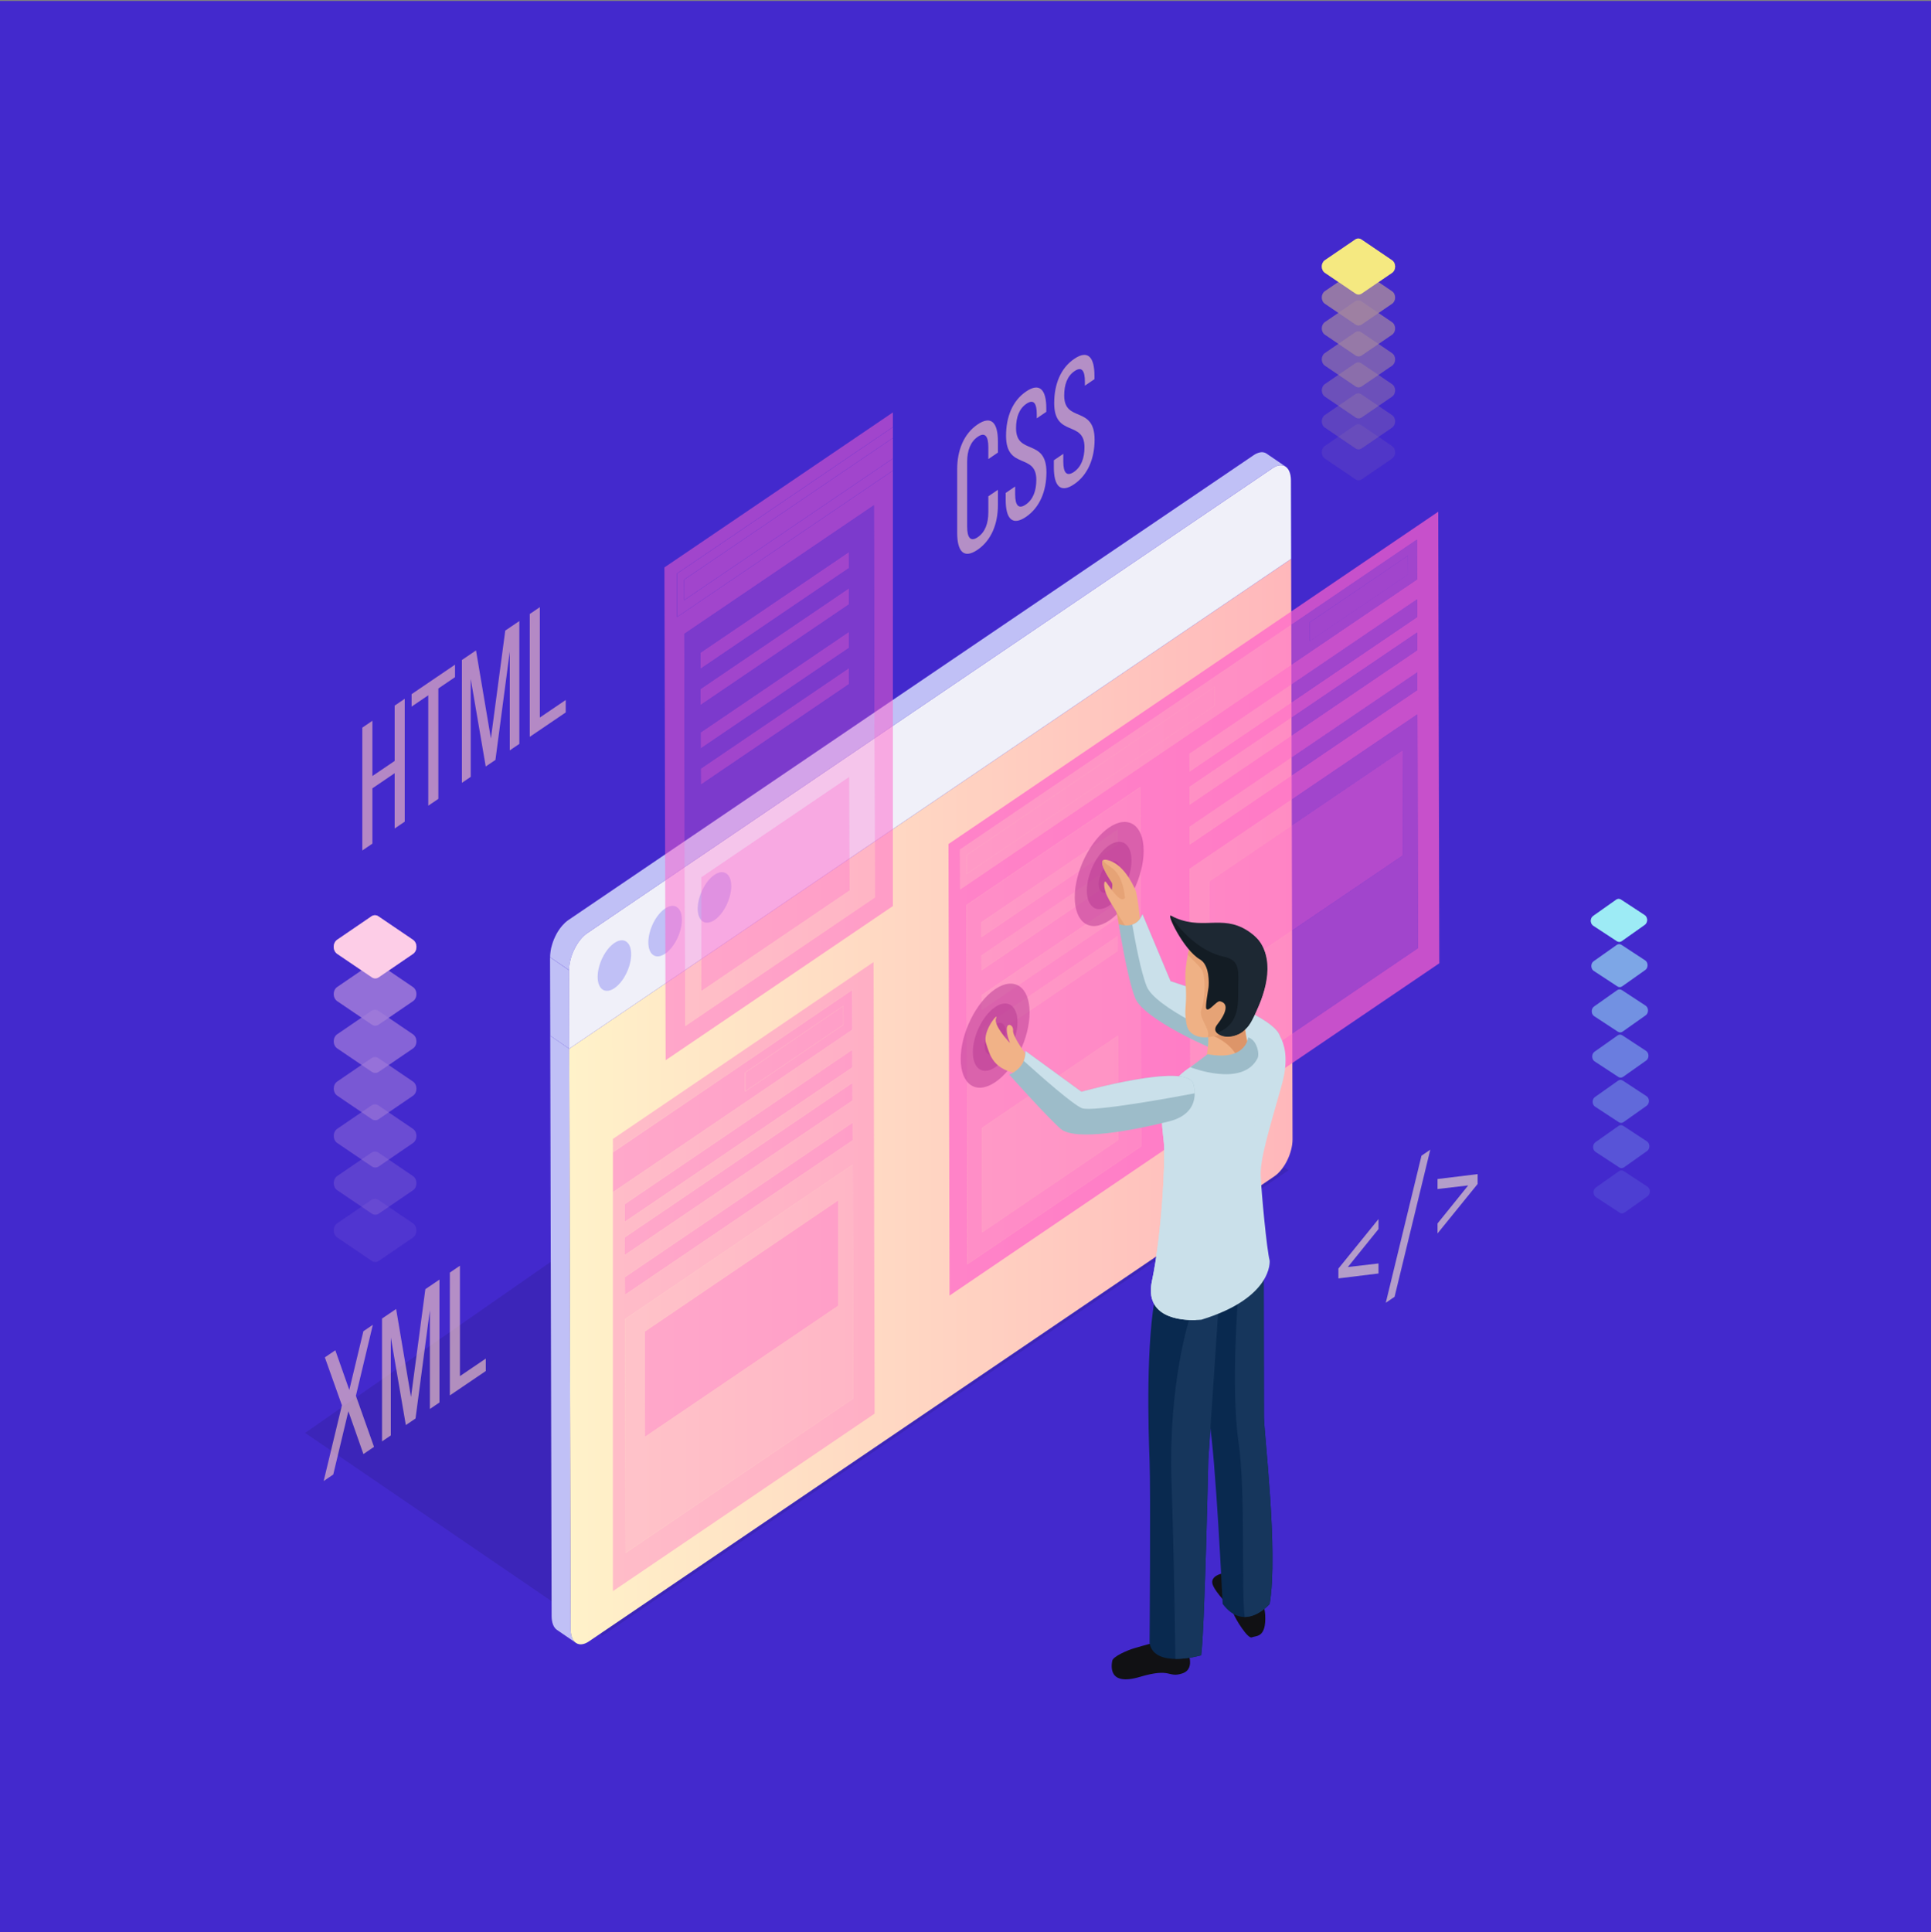 <?xml version="1.0" encoding="UTF-8"?> <svg xmlns="http://www.w3.org/2000/svg" width="2000" height="2001" viewBox="0 0 2000 2001" fill="none"><rect x="0" y="0" width="2000" height="2001" fill="#808080" stroke="none"/><g clip-path="url(#clip0_9_320)"><path d="M2000 1.011H0V2351.01H2000V1.011Z" fill="#4329CD"></path><g opacity="0.1"><path d="M316 1483.94L623.828 1694.1L1334.54 1211.96L1019.29 994.211L316 1483.94Z" fill="black"></path></g><path d="M590.999 1687.1L589.531 1086.04L569.888 1072.6L571.329 1673.66C571.357 1680.72 573.49 1685.64 576.87 1687.95C583.408 1692.41 589.974 1696.9 596.485 1701.36C593.132 1699.08 591.027 1694.13 590.999 1687.1Z" fill="#C0C0F6"></path><path d="M589.529 1086.04L569.914 1072.59L569.692 991.342L589.335 1004.75L589.529 1086.04Z" fill="#C0C0F6"></path><path d="M1337.28 578.833L589.531 1086.04L590.999 1687.1C591.027 1701.3 599.56 1706.96 610.004 1699.83L1319.83 1218.27C1330.27 1211.21 1338.72 1194.05 1338.72 1179.86L1337.28 578.833Z" fill="url(#paint0_linear_9_320)"></path><path d="M1318.05 484.822C1328.5 477.693 1337.03 483.422 1337.06 497.518L1337.28 578.803L589.528 1086.05L589.334 1004.76C589.307 990.632 597.784 973.412 608.229 966.347L1318.05 484.822Z" fill="#F0F0F9"></path><path d="M1322.23 482.638C1323.32 482.215 1324.34 481.955 1325.37 481.857C1325.48 481.824 1325.56 481.792 1325.61 481.792C1326.72 481.727 1327.75 481.759 1328.72 482.02C1328.72 482.02 1328.75 482.052 1328.83 482.052C1329.83 482.313 1330.77 482.703 1331.63 483.289C1331.57 483.257 1331.54 483.257 1331.52 483.192L1311.85 469.78C1311.57 469.552 1311.24 469.357 1310.88 469.194C1310.54 469.064 1310.24 468.933 1309.91 468.803C1309.68 468.738 1309.43 468.673 1309.24 468.608C1309.19 468.608 1309.07 468.575 1309.07 468.575C1308.99 468.575 1308.91 468.51 1308.85 468.51C1308.49 468.445 1308.11 468.413 1307.72 468.347C1307.27 468.315 1306.86 468.315 1306.44 468.315C1306.28 468.347 1306.17 468.38 1306.03 468.38C1305.92 468.38 1305.83 468.413 1305.72 468.413C1305.47 468.478 1305.28 468.478 1305.06 468.51C1304.5 468.608 1303.95 468.738 1303.37 468.933C1303.15 468.999 1302.87 469.129 1302.67 469.194C1302.43 469.292 1302.23 469.357 1301.98 469.487C1301.68 469.584 1301.43 469.682 1301.15 469.812C1300.29 470.236 1299.38 470.756 1298.49 471.375L588.557 952.9C587.366 953.747 586.202 954.691 585.038 955.765C584.623 956.156 584.235 956.579 583.847 957.035C583.321 957.556 582.767 958.076 582.296 958.63C582.046 958.923 581.852 959.248 581.603 959.509C581.381 959.802 581.132 960.062 580.911 960.355C580.689 960.648 580.467 960.941 580.246 961.201C579.691 961.95 579.165 962.666 578.666 963.415C578.5 963.675 578.334 963.936 578.14 964.261C578.084 964.392 577.974 964.522 577.891 964.652C577.724 964.913 577.53 965.14 577.392 965.466C577.004 966.084 576.699 966.736 576.284 967.387C575.979 968.005 575.647 968.624 575.342 969.307C575.342 969.307 575.259 969.405 575.231 969.47C575.231 969.47 575.231 969.535 575.176 969.568C574.926 970.088 574.732 970.642 574.455 971.163C574.178 971.814 573.873 972.432 573.624 973.051C573.375 973.637 573.181 974.223 572.987 974.776L572.959 974.874C572.904 974.874 572.876 974.971 572.876 974.971C572.654 975.622 572.405 976.274 572.211 976.957C571.934 977.673 571.74 978.357 571.574 979.073C571.491 979.399 571.38 979.757 571.325 980.082C571.269 980.245 571.214 980.408 571.158 980.571C571.103 980.798 571.048 981.091 570.964 981.319C570.798 982.166 570.576 983.012 570.466 983.891C570.383 984.412 570.3 984.9 570.216 985.421C570.216 985.681 570.133 985.942 570.133 986.235C570.106 986.463 570.05 986.723 570.022 986.983C569.828 988.416 569.773 989.881 569.773 991.313L589.416 1004.72C589.416 1003.1 589.582 1001.37 589.804 999.614C589.831 999.354 589.887 999.093 589.914 998.833C590.136 997.173 590.469 995.545 590.884 993.95C590.912 993.787 590.94 993.657 590.967 993.559C591.438 991.801 591.992 990.011 592.657 988.286C592.657 988.22 592.657 988.155 592.713 988.123C593.322 986.397 594.098 984.672 594.901 983.012C594.929 982.914 594.957 982.849 594.984 982.784C595.76 981.157 596.674 979.561 597.616 978.064C597.7 977.901 597.783 977.771 597.866 977.641C598.78 976.274 599.694 974.939 600.636 973.734C600.858 973.474 601.024 973.246 601.274 972.986C602.049 972.009 602.853 971.163 603.711 970.316C604.044 969.958 604.376 969.568 604.764 969.21C605.928 968.135 607.147 967.126 608.338 966.312L1318.13 484.787C1319.35 483.94 1320.52 483.354 1321.63 482.899C1321.79 482.801 1321.99 482.736 1322.23 482.638Z" fill="#C0C0F6"></path><path d="M636.406 1023.34C645.992 1016.87 653.749 1001.08 653.721 988.187C653.694 975.263 645.881 970.087 636.295 976.598C626.709 983.076 618.98 998.799 619.007 1011.69C619.035 1024.61 626.848 1029.82 636.406 1023.34Z" fill="#C0C0F6"></path><path d="M688.907 987.668C698.493 981.19 706.25 965.402 706.223 952.511C706.195 939.587 698.382 934.411 688.796 940.922C679.21 947.4 671.481 963.09 671.508 976.014C671.536 988.937 679.349 994.146 688.907 987.668Z" fill="#C0C0F6"></path><path d="M740.076 952.77C749.662 946.292 757.392 930.504 757.364 917.613C757.336 904.689 749.524 899.513 739.938 906.024C730.352 912.502 722.622 928.193 722.65 941.116C722.706 954.04 730.546 959.248 740.076 952.77Z" fill="#C0C0F6"></path><g opacity="0.5"><g opacity="0.143"><path d="M427.704 1281.62L392.269 1305.81C390.025 1307.34 387.283 1307.34 385.039 1305.81L349.272 1281.56C344.451 1278.3 344.451 1270.16 349.244 1266.87L384.706 1242.65C386.95 1241.12 389.693 1241.12 391.937 1242.65L427.676 1266.91C432.497 1270.19 432.524 1278.33 427.704 1281.62Z" fill="#FDCDE7"></path></g><g opacity="0.286"><path d="M427.731 1232.66L392.296 1256.85C390.052 1258.38 387.31 1258.38 385.066 1256.85L349.299 1232.6C344.478 1229.34 344.478 1221.2 349.271 1217.92L384.733 1193.7C386.977 1192.17 389.72 1192.17 391.964 1193.7L427.703 1217.95C432.496 1221.24 432.524 1229.41 427.731 1232.66Z" fill="#FDCDE7"></path></g><g opacity="0.429"><path d="M427.731 1183.74L392.296 1207.96C390.052 1209.49 387.31 1209.49 385.066 1207.96L349.299 1183.71C344.478 1180.45 344.478 1172.31 349.271 1169.02L384.733 1144.8C386.977 1143.27 389.72 1143.27 391.964 1144.8L427.703 1169.06C432.496 1172.31 432.524 1180.45 427.731 1183.74Z" fill="#FDCDE7"></path></g><g opacity="0.571"><path d="M427.731 1134.77L392.296 1158.96C390.052 1160.49 387.31 1160.49 385.066 1158.96L349.299 1134.71C344.478 1131.45 344.478 1123.31 349.271 1120.03L384.733 1095.81C386.977 1094.28 389.72 1094.28 391.964 1095.81L427.703 1120.06C432.496 1123.35 432.524 1131.49 427.731 1134.77Z" fill="#FDCDE7"></path></g><g opacity="0.714"><path d="M427.732 1085.82L392.269 1110C390.025 1111.53 387.283 1111.53 385.039 1110L349.272 1085.75C344.451 1082.5 344.451 1074.36 349.244 1071.07L384.706 1046.85C386.95 1045.32 389.693 1045.32 391.937 1046.85L427.676 1071.1C432.497 1074.39 432.524 1082.53 427.732 1085.82Z" fill="#FDCDE7"></path></g><g opacity="0.857"><path d="M427.732 1036.85L392.269 1061.07C390.025 1062.6 387.283 1062.6 385.039 1061.07L349.272 1036.82C344.451 1033.56 344.451 1025.42 349.244 1022.14L384.706 997.918C386.95 996.388 389.693 996.388 391.937 997.918L427.676 1022.17C432.497 1025.42 432.524 1033.6 427.732 1036.85Z" fill="#FDCDE7"></path></g><path d="M427.732 987.894L392.269 1012.11C390.025 1013.64 387.283 1013.64 385.039 1012.11L349.272 987.862C344.451 984.607 344.451 976.468 349.244 973.18L384.706 948.961C386.95 947.431 389.693 947.431 391.937 948.961L427.676 973.213C432.497 976.501 432.524 984.639 427.732 987.894Z" fill="#FDCDE7"></path></g><path d="M427.732 987.894L392.269 1012.11C390.025 1013.64 387.283 1013.64 385.039 1012.11L349.272 987.862C344.451 984.607 344.451 976.468 349.244 973.18L384.706 948.961C386.95 947.431 389.693 947.431 391.937 948.961L427.676 973.213C432.497 976.501 432.524 984.639 427.732 987.894Z" fill="#FDCDE7"></path><g opacity="0.5"><g opacity="0.143"><path d="M1441.81 474.927L1410.36 496.38C1408.37 497.747 1405.93 497.747 1403.94 496.38L1372.21 474.862C1367.95 471.965 1367.95 464.738 1372.19 461.841L1403.6 440.356C1405.6 438.989 1408.04 438.989 1410.03 440.356L1441.75 461.873C1446.05 464.771 1446.05 471.997 1441.81 474.927Z" fill="#FFDF75"></path></g><g opacity="0.286"><path d="M1441.81 442.865L1410.36 464.35C1408.37 465.718 1405.93 465.718 1403.94 464.35L1372.21 442.833C1367.95 439.936 1367.95 432.709 1372.19 429.812L1403.6 408.359C1405.6 406.992 1408.04 406.992 1410.03 408.359L1441.75 429.877C1446.05 432.709 1446.05 439.968 1441.81 442.865Z" fill="#FFDF75"></path></g><g opacity="0.429"><path d="M1441.81 410.797L1410.36 432.282C1408.37 433.649 1405.93 433.649 1403.94 432.282L1372.24 410.765C1367.97 407.867 1367.97 400.641 1372.21 397.743L1403.63 376.291C1405.63 374.924 1408.06 374.924 1410.06 376.291L1441.78 397.808C1446.05 400.673 1446.05 407.9 1441.81 410.797Z" fill="#FFDF75"></path></g><g opacity="0.571"><path d="M1441.81 378.73L1410.36 400.183C1408.37 401.55 1405.93 401.55 1403.94 400.183L1372.21 378.665C1367.95 375.768 1367.95 368.541 1372.19 365.644L1403.6 344.159C1405.6 342.792 1408.04 342.792 1410.03 344.159L1441.75 365.676C1446.05 368.606 1446.05 375.833 1441.81 378.73Z" fill="#FFDF75"></path></g><g opacity="0.714"><path d="M1441.81 346.67L1410.36 368.122C1408.37 369.457 1405.93 369.49 1403.94 368.122L1372.21 346.605C1367.95 343.708 1367.95 336.481 1372.19 333.584L1403.6 312.099C1405.6 310.731 1408.04 310.731 1410.03 312.099L1441.75 333.616C1446.05 336.546 1446.05 343.773 1441.81 346.67Z" fill="#FFDF75"></path></g><g opacity="0.857"><path d="M1441.81 314.6L1410.36 336.085C1408.37 337.452 1405.93 337.452 1403.94 336.085L1372.21 314.568C1367.95 311.67 1367.95 304.444 1372.19 301.546L1403.6 280.094C1405.6 278.727 1408.04 278.727 1410.03 280.094L1441.75 301.611C1446.05 304.476 1446.05 311.703 1441.81 314.6Z" fill="#FFDF75"></path></g><path d="M1441.81 282.572L1410.36 304.057C1408.37 305.391 1405.93 305.391 1403.94 304.057L1372.21 282.539C1367.95 279.642 1367.95 272.415 1372.19 269.518L1403.6 248.065C1405.6 246.698 1408.04 246.698 1410.03 248.065L1441.75 269.583C1446.05 272.415 1446.05 279.642 1441.81 282.572Z" fill="#FFDF75"></path></g><path d="M1441.81 282.568L1410.36 304.021C1408.37 305.388 1405.93 305.388 1403.94 304.021L1372.24 282.503C1367.97 279.606 1367.97 272.379 1372.21 269.482L1403.66 248.03C1405.63 246.662 1408.09 246.662 1410.09 247.997L1441.81 269.515C1446.05 272.444 1446.05 279.671 1441.81 282.568Z" fill="#F5E981"></path><g opacity="0.5"><path d="M1157.53 935.129L1157.59 950.364L1016.74 1045.91L1016.71 1030.64L1157.53 935.129Z" fill="#FF61CB"></path></g><g opacity="0.6"><path d="M1452.84 776.822L1453.09 885.843L1252.92 1021.62L1252.67 912.634L1452.84 776.822Z" fill="#FF61CB"></path></g><g opacity="0.5"><path d="M1232.23 899.745L1468.05 739.779L1468.63 981.941L1232.78 1141.91L1232.23 899.745ZM1453.09 885.845L1452.84 776.857L1252.64 912.668L1252.92 1021.66L1453.09 885.845Z" fill="#FF61CB"></path></g><g opacity="0.5"><path d="M1467.96 696.219V714.578L1232.14 874.544L1232.11 856.217L1467.96 696.219Z" fill="#FF61CB"></path></g><g opacity="0.5"><path d="M1157.86 1072.53L1158.11 1180.64L1017.29 1276.19L1017.04 1168.08L1157.86 1072.53Z" fill="#FF61CB"></path></g><g opacity="0.6"><path d="M1001.19 937.147L1181.08 815.137L1181.97 1187.22L1002.08 1309.23L1001.19 937.147ZM1158.11 1180.64L1157.86 1072.53L1017.04 1168.08L1017.29 1276.19L1158.11 1180.64ZM1157.39 874.807L1157.36 859.507L1016.54 955.051L1016.57 970.351L1157.39 874.807ZM1157.59 950.363L1157.53 935.096L1016.71 1030.61L1016.73 1045.87L1157.59 950.363ZM1157.67 984.739L1157.64 969.472L1016.79 1065.02L1016.85 1080.28L1157.67 984.739ZM1157.48 909.151L1157.42 893.883L1016.62 989.427L1016.68 1004.69L1157.48 909.151Z" fill="#FF61CB"></path></g><g opacity="0.7"><path d="M982.355 874.092L1489.63 529.94L1490.74 997.598L983.463 1341.72L982.355 874.092ZM1181.94 1187.22L1181.05 815.138L1001.17 937.147L1002.05 1309.23L1181.94 1187.22ZM1468.63 981.94L1468.05 739.778L1232.22 899.743L1232.81 1141.91L1468.63 981.94ZM1467.71 600.027L1467.6 558.815L994.268 879.919L994.351 921.131L1467.71 600.027ZM1467.8 638.993L1467.77 620.666L1231.95 780.664L1232 798.992L1467.8 638.993ZM1467.88 673.337L1467.83 655.009L1231.98 815.008L1232.03 833.335L1467.88 673.337ZM1467.96 714.581V696.254L1232.11 856.252L1232.17 874.58L1467.96 714.581Z" fill="#FF61CB"></path></g><g opacity="0.5"><path d="M1467.83 655.011L1467.88 673.338L1232.06 833.304L1232 815.009L1467.83 655.011Z" fill="#FF61CB"></path></g><g opacity="0.5"><path d="M1001.14 905.084L1258.19 730.697L1258.13 711.263L1001.06 885.618L1001.14 905.084Z" fill="#FF61CB"></path></g><g opacity="0.5"><path d="M1467.71 600.026L1467.6 558.814L994.266 879.917L994.349 921.13L1467.71 600.026ZM1458.27 575.448L1458.32 594.882L1356.56 663.928L1356.48 644.461L1458.27 575.448ZM1258.13 711.26L1258.18 730.694L1001.14 905.081L1001.05 885.614L1258.13 711.26Z" fill="#FF61CB"></path></g><g opacity="0.5"><path d="M1458.26 575.448L1458.35 594.914L1356.59 663.96L1356.5 644.493L1458.26 575.448Z" fill="#FF61CB"></path></g><g opacity="0.5"><path d="M1467.77 620.63L1467.8 638.989L1232 798.955L1231.95 780.628L1467.77 620.63Z" fill="#FF61CB"></path></g><g opacity="0.5"><path d="M1157.64 969.471L1157.67 984.738L1016.85 1080.28L1016.76 1065.01L1157.64 969.471Z" fill="#FF61CB"></path></g><g opacity="0.5"><path d="M1157.42 893.85L1157.48 909.15L1016.66 1004.66L1016.63 989.393L1157.42 893.85Z" fill="#FF61CB"></path></g><g opacity="0.5"><path d="M1157.34 859.509L1157.39 874.809L1016.57 970.319L1016.54 955.052L1157.34 859.509Z" fill="#FF61CB"></path></g><g opacity="0.5"><path d="M879.379 654.232L879.406 670.899L725.728 775.166L725.7 758.499L879.379 654.232Z" fill="#FF61CB"></path><path d="M879.737 804.234L880.014 922.206L726.308 1026.47L726.059 908.501L879.737 804.234Z" fill="#FF61CB"></path><g opacity="0.6"><path d="M708.744 656.478L905.059 523.336L906.029 929.436L709.713 1062.58L708.744 656.478ZM880.014 922.209L879.737 804.237L726.059 908.504L726.308 1026.48L880.014 922.209ZM879.211 588.409L879.128 571.71L725.449 675.977L725.505 692.677L879.211 588.409ZM879.405 670.899L879.377 654.232L725.699 758.499L725.727 775.167L879.405 670.899ZM879.516 708.4L879.488 691.766L725.81 796.033L725.865 812.7L879.516 708.4ZM879.322 625.911L879.266 609.243L725.588 713.511L725.616 730.146L879.322 625.911Z" fill="#FF61CB"></path></g><path d="M924.815 487.33L701.238 638.995L701.127 594.007L924.788 442.277V427.107L688.161 587.626L689.408 1097.99L924.788 938.321L924.815 487.33ZM708.746 656.476L905.062 523.334L906.032 929.434L709.715 1062.58L708.746 656.476Z" fill="#FF61CB"></path><path d="M924.816 453.541L708.608 600.225L708.664 621.482L924.816 474.83V453.541Z" fill="#FF61CB"></path><path d="M924.815 474.832L708.663 621.484L708.607 600.227L924.815 453.542V442.279L701.154 594.009L701.265 638.997L924.815 487.332V474.832Z" fill="#FF61CB"></path><path d="M879.46 691.76L879.515 708.395L725.837 812.695L725.782 796.028L879.46 691.76Z" fill="#FF61CB"></path><path d="M879.271 609.241L879.326 625.908L725.62 730.143L725.592 713.508L879.271 609.241Z" fill="#FF61CB"></path><path d="M879.156 571.705L879.212 588.404L725.506 692.672L725.45 675.972L879.156 571.705Z" fill="#FF61CB"></path></g><g opacity="0.5"><path d="M868.017 1243.21L868.238 1352.2L668.072 1487.97L667.822 1378.99L868.017 1243.21Z" fill="#FF61CB"></path><g opacity="0.6"><path d="M647.382 1366.1L883.232 1206.1L883.814 1448.26L647.991 1608.23L647.382 1366.1ZM868.244 1352.2L867.995 1243.21L667.8 1378.99L668.05 1487.98L868.244 1352.2Z" fill="#FF61CB"></path></g><path d="M883.118 1162.6L883.146 1180.93L647.323 1340.93L647.24 1322.57L883.118 1162.6Z" fill="#FF61CB"></path><g opacity="0.7"><path d="M634.829 1193.37L882.759 1025.17L882.869 1066.38L634.801 1234.65V1647.84L905.892 1463.95L904.784 996.325L634.801 1179.47L634.829 1193.37ZM883.784 1448.29L647.961 1608.26L647.379 1366.1L883.23 1206.1L883.784 1448.29ZM883.146 1180.93L647.323 1340.93L647.268 1322.57L883.119 1162.61L883.146 1180.93ZM883.036 1139.69L647.213 1299.69L647.157 1281.36L883.008 1121.36L883.036 1139.69ZM882.953 1105.35L647.13 1265.31L647.102 1246.98L882.953 1087.02V1105.35Z" fill="#FF61CB"></path></g><path d="M883.009 1121.36L883.037 1139.69L647.214 1299.69L647.159 1281.36L883.009 1121.36Z" fill="#FF61CB"></path><path d="M882.758 1025.17L634.828 1193.37V1203.69V1223.19V1234.65L882.896 1066.38L882.758 1025.17ZM771.717 1130.31L771.689 1110.85L873.449 1041.8L873.505 1061.27L771.717 1130.31Z" fill="#FF61CB"></path><path d="M873.448 1041.8L873.503 1061.27L771.716 1130.31L771.688 1110.85L873.448 1041.8Z" fill="#FF61CB"></path><path d="M882.927 1087.01L882.955 1105.34L647.132 1265.31L647.104 1246.98L882.927 1087.01Z" fill="#FF61CB"></path></g><g opacity="0.7"><g opacity="0.143"><path d="M1706.42 1238.88L1682.51 1255.77C1681.01 1256.85 1679.13 1256.88 1677.58 1255.87L1653.03 1239.79C1649.73 1237.64 1649.65 1232.07 1652.89 1229.79L1676.8 1212.9C1678.3 1211.83 1680.18 1211.79 1681.73 1212.8L1706.28 1228.88C1709.6 1231.03 1709.66 1236.57 1706.42 1238.88Z" fill="#A8FEFD"></path></g><g opacity="0.286"><path d="M1705.94 1192L1682.04 1208.9C1680.54 1209.97 1678.66 1210 1677.1 1209L1652.56 1192.91C1649.26 1190.77 1649.18 1185.2 1652.42 1182.92L1676.33 1166.03C1677.82 1164.95 1679.71 1164.92 1681.26 1165.93L1705.81 1182.01C1709.13 1184.19 1709.19 1189.72 1705.94 1192Z" fill="#A7FDFC"></path></g><g opacity="0.429"><path d="M1705.47 1145.16L1681.56 1162.05C1680.04 1163.13 1678.18 1163.16 1676.63 1162.15L1652.08 1146.07C1648.79 1143.92 1648.7 1138.36 1651.95 1136.08L1675.86 1119.18C1677.38 1118.11 1679.24 1118.08 1680.79 1119.08L1705.33 1135.17C1708.66 1137.31 1708.71 1142.85 1705.47 1145.16Z" fill="#A6FCFB"></path></g><g opacity="0.571"><path d="M1705 1098.29L1681.1 1115.18C1679.57 1116.25 1677.72 1116.29 1676.16 1115.28L1651.62 1099.2C1648.32 1097.05 1648.24 1091.48 1651.48 1089.2L1675.39 1072.31C1676.88 1071.23 1678.77 1071.2 1680.32 1072.21L1704.87 1088.29C1708.16 1090.47 1708.25 1096.01 1705 1098.29Z" fill="#A4FAF9"></path></g><g opacity="0.714"><path d="M1704.53 1051.43L1680.62 1068.33C1679.1 1069.4 1677.24 1069.44 1675.69 1068.43L1651.14 1052.35C1647.85 1050.2 1647.76 1044.63 1651.01 1042.35L1674.91 1025.46C1676.41 1024.38 1678.29 1024.35 1679.85 1025.36L1704.39 1041.44C1707.69 1043.59 1707.77 1049.12 1704.53 1051.43Z" fill="#A3F9F8"></path></g><g opacity="0.857"><path d="M1704.06 1004.56L1680.15 1021.46C1678.63 1022.53 1676.77 1022.56 1675.22 1021.55L1650.7 1005.47C1647.41 1003.32 1647.32 997.756 1650.57 995.478L1674.48 978.583C1675.97 977.508 1677.86 977.476 1679.41 978.485L1703.95 994.566C1707.22 996.747 1707.31 1002.28 1704.06 1004.56Z" fill="#A2F8F7"></path></g><path d="M1703.59 957.717L1679.68 974.612C1678.16 975.687 1676.3 975.719 1674.75 974.71L1650.2 958.629C1646.91 956.48 1646.82 950.914 1650.07 948.635L1673.97 931.74C1675.47 930.666 1677.35 930.633 1678.91 931.642L1703.45 947.724C1706.75 949.872 1706.83 955.406 1703.59 957.717Z" fill="#A1F7F6"></path></g><g opacity="0.8"><path d="M1703.56 957.717L1679.65 974.612C1678.16 975.687 1676.27 975.719 1674.72 974.71L1650.18 958.629C1646.88 956.48 1646.8 950.914 1650.04 948.635L1673.95 931.74C1675.44 930.666 1677.33 930.633 1678.88 931.642L1703.43 947.724C1706.72 949.872 1706.78 955.406 1703.56 957.717Z" fill="#A2F8F7"></path></g><g opacity="0.6"><path d="M1033.58 457.223V468.682L1023.66 475.42V463.245C1023.66 451.787 1020.31 447.164 1012.69 452.34C1005.18 457.418 1001.72 466.696 1001.72 478.155V545.409C1001.72 556.868 1005.21 561.393 1012.69 556.315C1020.34 551.139 1023.66 541.959 1023.66 530.5V513.963L1033.58 507.225V523.045C1033.58 542.317 1026.87 559.57 1012.41 569.401C998.09 579.134 991.385 570.964 991.385 551.692V485.902C991.385 466.631 998.09 449.378 1012.41 439.644C1026.87 429.781 1033.58 437.952 1033.58 457.223Z" fill="url(#paint1_linear_9_320)"></path><path d="M1083.7 423.037V426.487L1073.81 433.226V429.059C1073.81 417.6 1070.59 413.043 1063.08 418.154C1055.58 423.232 1052.36 432.152 1052.36 443.415C1052.36 471.964 1083.83 453.344 1083.83 489.119C1083.83 508.391 1076.99 525.546 1062.67 535.28C1048.35 545.013 1041.64 537.005 1041.64 517.734V510.474L1051.42 503.833V511.841C1051.42 523.3 1054.91 527.662 1062.39 522.551C1069.9 517.473 1073.36 508.391 1073.36 496.932C1073.36 468.578 1042 487.134 1042 451.325C1042 431.696 1048.71 414.963 1062.78 405.425C1076.99 395.757 1083.7 403.765 1083.7 423.037Z" fill="url(#paint2_linear_9_320)"></path><path d="M1133.57 389.216V392.667L1123.65 399.405V395.238C1123.65 383.78 1120.43 379.255 1112.93 384.333C1105.42 389.411 1102.23 398.331 1102.23 409.594C1102.23 438.111 1133.7 419.49 1133.7 455.299C1133.7 474.57 1126.86 491.758 1112.54 501.459C1098.21 511.193 1091.51 503.184 1091.51 483.913V476.654L1101.29 470.013V478.021C1101.29 489.48 1104.75 493.842 1112.26 488.763C1119.77 483.653 1123.23 474.57 1123.23 463.144C1123.23 434.79 1091.87 453.346 1091.87 417.537C1091.87 397.908 1098.57 381.175 1112.65 371.637C1126.86 361.937 1133.57 369.945 1133.57 389.216Z" fill="url(#paint3_linear_9_320)"></path></g><g opacity="0.6"><path d="M360.829 1461.51L345.148 1527.04L335.23 1533.78L354.124 1455.36L336.449 1405.71L347.309 1398.36L361.771 1439.44L376.371 1378.63L386.151 1371.99L368.614 1445.53L387.37 1498.39L376.399 1505.85L360.829 1461.51Z" fill="url(#paint4_linear_9_320)"></path><path d="M430.365 1469.03L420.335 1475.83L404.793 1385.14V1486.54L395.678 1492.73V1365.51L410.279 1355.62L425.682 1446.76L440.56 1335.07L455.16 1325.18V1452.43L445.242 1459.17V1356.82L430.365 1469.03Z" fill="url(#paint5_linear_9_320)"></path><path d="M465.914 1445.11V1317.89L476.359 1310.79V1425.12L503.149 1406.96V1419.85L465.914 1445.11Z" fill="url(#paint6_linear_9_320)"></path></g><g opacity="0.6"><path d="M385.703 816.405V873.666L375.258 880.762V753.545L385.703 746.448V803.677L408.753 788.051V730.758L419.198 723.661V850.911L408.753 858.008V800.747L385.703 816.405Z" fill="url(#paint7_linear_9_320)"></path><path d="M443.579 834.376V720.049L426.292 731.768V718.877L471.284 688.342V701.266L454.024 712.985V827.312L443.579 834.376Z" fill="url(#paint8_linear_9_320)"></path><path d="M513.142 786.972L503.085 793.776L487.542 703.083V804.518L478.427 810.703V683.486L493.028 673.59L508.432 764.739L523.309 653.049L537.91 643.153V770.37L527.991 777.109V674.762L513.142 786.972Z" fill="url(#paint9_linear_9_320)"></path><path d="M548.69 763.082V635.864L559.135 628.768V743.094L585.926 724.93V737.821L548.69 763.082Z" fill="url(#paint10_linear_9_320)"></path></g><g opacity="0.6"><path d="M1427.76 1318.83L1386.23 1323.94V1313.75L1427.76 1262.48V1272.83L1396.01 1312.16L1427.76 1308.45V1318.83Z" fill="url(#paint11_linear_9_320)"></path><path d="M1481.37 1190.67L1444.41 1342.98L1435.3 1349.17L1472.28 1196.85L1481.37 1190.67Z" fill="url(#paint12_linear_9_320)"></path><path d="M1488.91 1267.01L1520.66 1227.65L1488.91 1231.36V1221.01L1530.44 1215.93V1226.12L1488.91 1277.36V1267.01Z" fill="url(#paint13_linear_9_320)"></path></g><g opacity="0.5"><path d="M1148.75 856.965C1168.47 843.586 1184.43 854.296 1184.52 880.924C1184.57 907.553 1168.72 939.845 1149 953.225C1129.27 966.604 1113.23 955.959 1113.15 929.331C1113.09 902.702 1129.02 870.345 1148.75 856.965Z" fill="#B53892"></path></g><g opacity="0.5"><path d="M1148.78 875.485C1161.55 866.825 1171.89 873.759 1171.94 890.98C1171.97 908.233 1161.72 929.132 1148.92 937.791C1136.15 946.45 1125.76 939.582 1125.7 922.328C1125.67 905.108 1136.01 884.144 1148.78 875.485Z" fill="#B53892"></path></g><g opacity="0.5"><path d="M1148.8 893.552C1154.82 889.483 1159.69 892.738 1159.72 900.844C1159.75 908.982 1154.9 918.813 1148.89 922.882C1142.88 926.951 1137.97 923.729 1137.97 915.59C1137.94 907.485 1142.79 897.621 1148.8 893.552Z" fill="#B53892"></path></g><g opacity="0.5"><path d="M1030.65 1024.42C1050.37 1011.04 1066.33 1021.75 1066.41 1048.38C1066.47 1075.01 1050.62 1107.3 1030.87 1120.68C1011.14 1134.06 995.1 1123.41 995.017 1096.79C994.989 1070.16 1010.92 1037.8 1030.65 1024.42Z" fill="#B53892"></path></g><g opacity="0.5"><path d="M1030.68 1042.94C1043.47 1034.28 1053.78 1041.21 1053.84 1058.43C1053.89 1075.69 1043.61 1096.59 1030.84 1105.25C1018.07 1113.9 1007.65 1107.04 1007.63 1089.78C1007.57 1072.56 1017.9 1051.6 1030.68 1042.94Z" fill="#B53892"></path></g><g opacity="0.5"><path d="M1030.7 1061.01C1036.71 1056.94 1041.59 1060.19 1041.62 1068.3C1041.64 1076.44 1036.8 1086.27 1030.78 1090.34C1024.77 1094.41 1019.87 1091.18 1019.87 1083.04C1019.84 1074.94 1024.69 1065.11 1030.7 1061.01Z" fill="#B53892"></path></g><path d="M1228.76 1707.38C1228.76 1707.38 1239.76 1728.09 1224.5 1733.03C1209.23 1737.98 1213.8 1726.75 1180.56 1736.62C1147.28 1746.51 1151.19 1724.51 1151.97 1720.01C1152.72 1715.52 1167.18 1709.24 1174.46 1707.02C1181.72 1704.78 1210.76 1696.9 1210.76 1696.9L1228.49 1700.74L1228.76 1707.38Z" fill="#111114"></path><path d="M1180.89 953.615C1180.89 953.615 1178.31 926.368 1175.82 921.258C1173.35 916.082 1163.38 893.946 1146.4 890.527C1137.2 888.639 1142.35 900 1150.86 912.794C1154.76 918.588 1158.7 921.876 1157.45 934.214C1156.54 943.133 1158.56 956.838 1160.33 963.186C1162.08 969.534 1180.89 953.615 1180.89 953.615Z" fill="#EFB185"></path><path d="M1159.81 962.015C1158.06 955.667 1157.15 942.32 1152.69 934.996C1147.39 926.206 1154.79 918.556 1150.88 912.762C1144.29 902.833 1139.77 893.425 1142.38 890.854C1146.9 898.862 1157.95 896.323 1163.74 920.379C1165.85 929.136 1166.98 951.077 1166.09 961.624C1161.72 963.382 1160.47 964.489 1159.81 962.015Z" fill="#E6A376"></path><path d="M1166.84 960.908C1166.84 960.908 1150.8 936.493 1146.84 928.257C1142.9 920.021 1143.04 912.339 1144.95 913.022C1146.81 913.706 1159.66 937.274 1165.29 929.82C1168.31 925.881 1165.23 956.806 1166.84 960.908Z" fill="#EFB185"></path><path d="M1325.87 1075.79C1325.87 1075.79 1323.9 1109.97 1287.16 1098.09C1250.4 1086.2 1184.27 1054.56 1175.82 1033.76C1167.37 1012.96 1158.75 957.001 1158.75 957.001C1158.75 957.001 1176.62 963.967 1183.3 946.844L1212.36 1016.18C1212.36 1016.18 1327.72 1051.96 1325.87 1075.79Z" fill="#9DBCC9"></path><path d="M1325.87 1075.79C1327.7 1051.96 1212.36 1016.18 1212.36 1016.18L1183.3 946.844C1180.83 953.225 1176.79 956.219 1172.74 957.522C1175.79 975.263 1181.8 1007.07 1187.73 1021.65C1196.18 1042.45 1262.34 1074.09 1299.11 1085.98C1309.77 1089.43 1317.45 1088.91 1323.04 1086.59C1325.56 1080.96 1325.87 1075.79 1325.87 1075.79Z" fill="#CAE0EA"></path><path d="M1266.52 1629.35C1266.52 1629.35 1252.7 1631.82 1256.05 1641.13C1259.43 1650.48 1275.28 1664.73 1277.36 1670.63C1279.46 1676.55 1292.43 1697.65 1296.61 1695.66C1300.82 1693.71 1311.65 1696.64 1310.41 1672.58C1309.16 1648.52 1284.86 1628.37 1266.52 1629.35Z" fill="#111114"></path><path d="M1308.89 1312.38C1308.89 1312.38 1309.14 1451.84 1309.14 1467.56C1309.14 1483.25 1324.07 1606.99 1315.09 1661.03C1315.09 1661.03 1289.24 1691.53 1266.33 1661.03C1266.33 1661.03 1259.02 1506.14 1252.37 1471.14C1245.72 1436.18 1247.96 1329.25 1247.96 1329.25L1308.89 1312.38Z" fill="#09294F"></path><path d="M1263.51 1332.2C1263.51 1332.2 1257.58 1422.25 1251.51 1511.54C1251.51 1511.54 1247.69 1688.76 1244.11 1714.28C1244.11 1714.28 1195.43 1728.47 1190.64 1701.52C1190.64 1701.52 1191.89 1545.56 1190.64 1512.97C1189.39 1480.39 1186.54 1389.43 1197.54 1336.99C1208.46 1284.51 1263.51 1332.2 1263.51 1332.2Z" fill="#09294F"></path><path d="M1244.11 1714.28C1247.69 1688.76 1251.51 1511.54 1251.51 1511.54C1255.61 1451.41 1259.6 1391.03 1261.76 1357.92L1231.7 1366.58C1231.7 1366.58 1210.06 1433.38 1213.33 1533.58C1215.91 1611.15 1216.99 1687.42 1217.32 1717.99C1230.76 1718.16 1244.11 1714.28 1244.11 1714.28Z" fill="#16365C"></path><path d="M1315.06 1661.03C1324.07 1606.99 1309.11 1483.25 1309.11 1467.56C1309.11 1452.59 1308.88 1325.44 1308.86 1313.39L1282.76 1336.99C1282.76 1336.99 1274.45 1436.7 1282.76 1493.48C1290.3 1545.14 1285.45 1645.73 1289.1 1674.57C1303.59 1674.57 1315.06 1661.03 1315.06 1661.03Z" fill="#16365C"></path><path d="M1317.36 1063.77C1317.36 1063.77 1340.66 1077.45 1327.45 1124C1314.29 1170.52 1304.98 1200.63 1305.73 1217.95C1306.53 1235.3 1311.93 1293.66 1315.03 1305.55C1315.03 1305.55 1318.91 1343.86 1244.39 1366.68C1244.39 1366.68 1183.02 1373.97 1193.13 1326.54C1203.22 1279.08 1207.12 1202.48 1205.54 1184.19C1204.02 1165.96 1194.71 1129.47 1233.5 1104.82C1272.37 1080.18 1292.57 1061.95 1317.36 1063.77Z" fill="#CAE0EA"></path><path d="M1300.19 1065.73C1281.93 1071 1263.14 1086.01 1233.5 1104.79C1194.71 1129.44 1204.02 1165.93 1205.55 1184.16C1207.1 1202.42 1203.22 1279.05 1193.13 1326.51C1185.02 1364.6 1222.92 1367.4 1238.21 1367.01C1306.72 1311.15 1300.66 1166.26 1300.19 1065.73Z" fill="#CAE0EA"></path><path d="M1289.66 1042.65C1289.66 1042.65 1287 1068.82 1294.62 1085.23C1301.6 1100.11 1249.07 1113.65 1247.85 1099.88C1247.71 1098.41 1257.77 1075.89 1245.08 1049.16C1238.49 1035.16 1289.66 1042.65 1289.66 1042.65Z" fill="#EFB185"></path><path d="M1294.37 1086.14C1288.69 1074 1288.69 1056.39 1289.1 1048.18L1250.73 1070.51L1250.79 1070.61C1252.14 1071 1278.05 1078.72 1283.62 1100.59C1291.54 1096.78 1296.92 1091.54 1294.37 1086.14Z" fill="#DD9569"></path><path d="M1234.39 973.114C1234.39 973.114 1226.24 996.91 1227.9 1017.35C1229.59 1039.39 1226.82 1043.85 1227.99 1053.65C1228.49 1057.82 1228.76 1064.16 1232.23 1068.1C1238.02 1074.68 1249.93 1077.09 1266.11 1070.15C1285.7 1061.72 1306.23 1030.18 1297.89 1001.79C1289.49 973.342 1263.81 949.969 1234.39 973.114Z" fill="#EFB185"></path><path d="M1297 1032.43C1289.18 1006.87 1269.68 976.24 1269.87 974.612C1269.98 973.636 1263.58 968.851 1256.19 963.772C1249.34 964.261 1241.98 967.125 1234.36 973.082C1234.36 973.082 1232.17 979.463 1230.31 988.415C1234.97 994.535 1244.47 1001.5 1245.88 1006.71C1249.26 1018.95 1247.35 1037.47 1244.27 1045.68C1241.14 1053.85 1253.69 1065.86 1251.06 1073.12C1250.95 1073.48 1250.95 1073.77 1250.98 1074.09C1255.47 1073.74 1260.51 1072.5 1266.08 1070.12C1278.6 1064.72 1291.48 1049.88 1297 1032.43Z" fill="#E6A376"></path><path d="M1213.16 948.537C1206.9 944.012 1225.74 983.759 1242.84 993.59C1253.09 999.482 1252.17 1018.92 1251.7 1022.56C1251.2 1026.18 1248.15 1042.55 1249.43 1044.67C1251.84 1048.7 1259.87 1036.1 1263.7 1036.98C1273.37 1039.2 1269.6 1049.84 1260.76 1061.01C1251.4 1072.86 1276.08 1077.74 1287.52 1067.94C1293.56 1062.73 1295.83 1059.64 1303.81 1040.99C1315.42 1013.84 1318.61 973.57 1288.66 963.772C1260.01 954.331 1230.31 960.907 1213.16 948.537Z" fill="#131C24"></path><path d="M1287.58 1067.87C1293.62 1062.67 1295.89 1059.57 1303.87 1040.92C1315.48 1013.77 1319.47 981.218 1292.12 963.802C1264.81 946.386 1244.55 964.681 1213.22 948.535C1211.61 947.721 1233.75 983.204 1267.27 990.691C1281.65 993.914 1283.17 1000.68 1282.54 1018.98C1281.93 1036.69 1285.81 1059.8 1260.57 1069.76C1269.88 1077.67 1283.12 1071.68 1287.58 1067.87Z" fill="#1D2833"></path><path d="M1250.81 1091.74L1232.92 1105.22C1232.92 1105.22 1286.94 1126.6 1302.48 1095.94C1304.7 1091.61 1302.04 1077.06 1292.76 1074.32C1292.76 1074.32 1290.96 1099.26 1250.81 1091.74Z" fill="#9DBCC9"></path><path d="M1061.98 1091.05C1061.98 1091.05 1048.79 1073.31 1049.26 1067.25C1049.76 1061.17 1042.72 1058.53 1042.75 1065.79C1042.78 1073.02 1046.13 1080.21 1046.13 1080.21C1046.13 1080.21 1028.4 1061.92 1031.73 1054.43C1035.08 1046.94 1017.1 1067.81 1021.31 1080.47C1025.52 1093.17 1028.18 1107.95 1057.13 1112.57C1057.13 1112.57 1064.61 1102.38 1061.98 1091.05Z" fill="#F1B287"></path><path d="M1235.74 1121.88C1235.74 1121.88 1246.96 1152.12 1211.03 1161.27C1175.1 1170.35 1113.65 1182.3 1098.47 1168.95C1083.37 1155.6 1045.3 1112.86 1045.3 1112.86C1045.3 1112.86 1062.84 1106.58 1062.06 1088.41L1120.05 1130.67C1120.05 1130.67 1228.21 1100.52 1235.74 1121.88Z" fill="#9DBCC9"></path><path d="M1235.74 1121.88C1228.21 1100.52 1120.07 1130.67 1120.07 1130.67L1062.09 1088.41C1062.28 1092.38 1061.51 1095.77 1060.32 1098.67C1078.21 1114.78 1111.6 1144.24 1120.66 1147.66C1131.77 1151.86 1217.21 1136.1 1237.4 1132.26C1237.38 1126.31 1235.74 1121.88 1235.74 1121.88Z" fill="#CAE0EA"></path></g><defs><linearGradient id="paint0_linear_9_320" x1="589.544" y1="1140.87" x2="1338.73" y2="1140.87" gradientUnits="userSpaceOnUse"><stop stop-color="#FFF2C9"></stop><stop offset="1" stop-color="#FFB7BB"></stop></linearGradient><linearGradient id="paint1_linear_9_320" x1="1775.17" y1="1138.44" x2="189.001" y2="183.409" gradientUnits="userSpaceOnUse"><stop stop-color="#FFF2C9"></stop><stop offset="1" stop-color="#FFB7BB"></stop></linearGradient><linearGradient id="paint2_linear_9_320" x1="1805.56" y1="1087.9" x2="219.431" y2="132.895" gradientUnits="userSpaceOnUse"><stop stop-color="#FFF2C9"></stop><stop offset="1" stop-color="#FFB7BB"></stop></linearGradient><linearGradient id="paint3_linear_9_320" x1="1835.78" y1="1037.75" x2="249.622" y2="82.735" gradientUnits="userSpaceOnUse"><stop stop-color="#FFF2C9"></stop><stop offset="1" stop-color="#FFB7BB"></stop></linearGradient><linearGradient id="paint4_linear_9_320" x1="1177.14" y1="2131.57" x2="-408.948" y2="1176.59" gradientUnits="userSpaceOnUse"><stop stop-color="#FFF2C9"></stop><stop offset="1" stop-color="#FFB7BB"></stop></linearGradient><linearGradient id="paint5_linear_9_320" x1="1216.39" y1="2066.47" x2="-369.775" y2="1111.45" gradientUnits="userSpaceOnUse"><stop stop-color="#FFF2C9"></stop><stop offset="1" stop-color="#FFB7BB"></stop></linearGradient><linearGradient id="paint6_linear_9_320" x1="1244.08" y1="2020.47" x2="-342.064" y2="1065.46" gradientUnits="userSpaceOnUse"><stop stop-color="#FFF2C9"></stop><stop offset="1" stop-color="#FFB7BB"></stop></linearGradient><linearGradient id="paint7_linear_9_320" x1="1450.35" y1="1677.65" x2="-135.66" y2="722.716" gradientUnits="userSpaceOnUse"><stop stop-color="#FFF2C9"></stop><stop offset="1" stop-color="#FFB7BB"></stop></linearGradient><linearGradient id="paint8_linear_9_320" x1="1487.01" y1="1617.18" x2="-99.247" y2="662.1" gradientUnits="userSpaceOnUse"><stop stop-color="#FFF2C9"></stop><stop offset="1" stop-color="#FFB7BB"></stop></linearGradient><linearGradient id="paint9_linear_9_320" x1="1517.63" y1="1566.04" x2="-68.464" y2="611.054" gradientUnits="userSpaceOnUse"><stop stop-color="#FFF2C9"></stop><stop offset="1" stop-color="#FFB7BB"></stop></linearGradient><linearGradient id="paint10_linear_9_320" x1="1545.36" y1="1520.08" x2="-40.788" y2="565.068" gradientUnits="userSpaceOnUse"><stop stop-color="#FFF2C9"></stop><stop offset="1" stop-color="#FFB7BB"></stop></linearGradient><linearGradient id="paint11_linear_9_320" x1="1590.24" y1="1445.52" x2="4.098" y2="490.513" gradientUnits="userSpaceOnUse"><stop stop-color="#FFF2C9"></stop><stop offset="1" stop-color="#FFB7BB"></stop></linearGradient><linearGradient id="paint12_linear_9_320" x1="1616.7" y1="1401.56" x2="30.624" y2="446.584" gradientUnits="userSpaceOnUse"><stop stop-color="#FFF2C9"></stop><stop offset="1" stop-color="#FFB7BB"></stop></linearGradient><linearGradient id="paint13_linear_9_320" x1="1643.17" y1="1357.61" x2="57.071" y2="402.627" gradientUnits="userSpaceOnUse"><stop stop-color="#FFF2C9"></stop><stop offset="1" stop-color="#FFB7BB"></stop></linearGradient><clipPath id="clip0_9_320"><rect width="2000" height="2000" fill="white" transform="translate(0 0.936)"></rect></clipPath></defs></svg> 